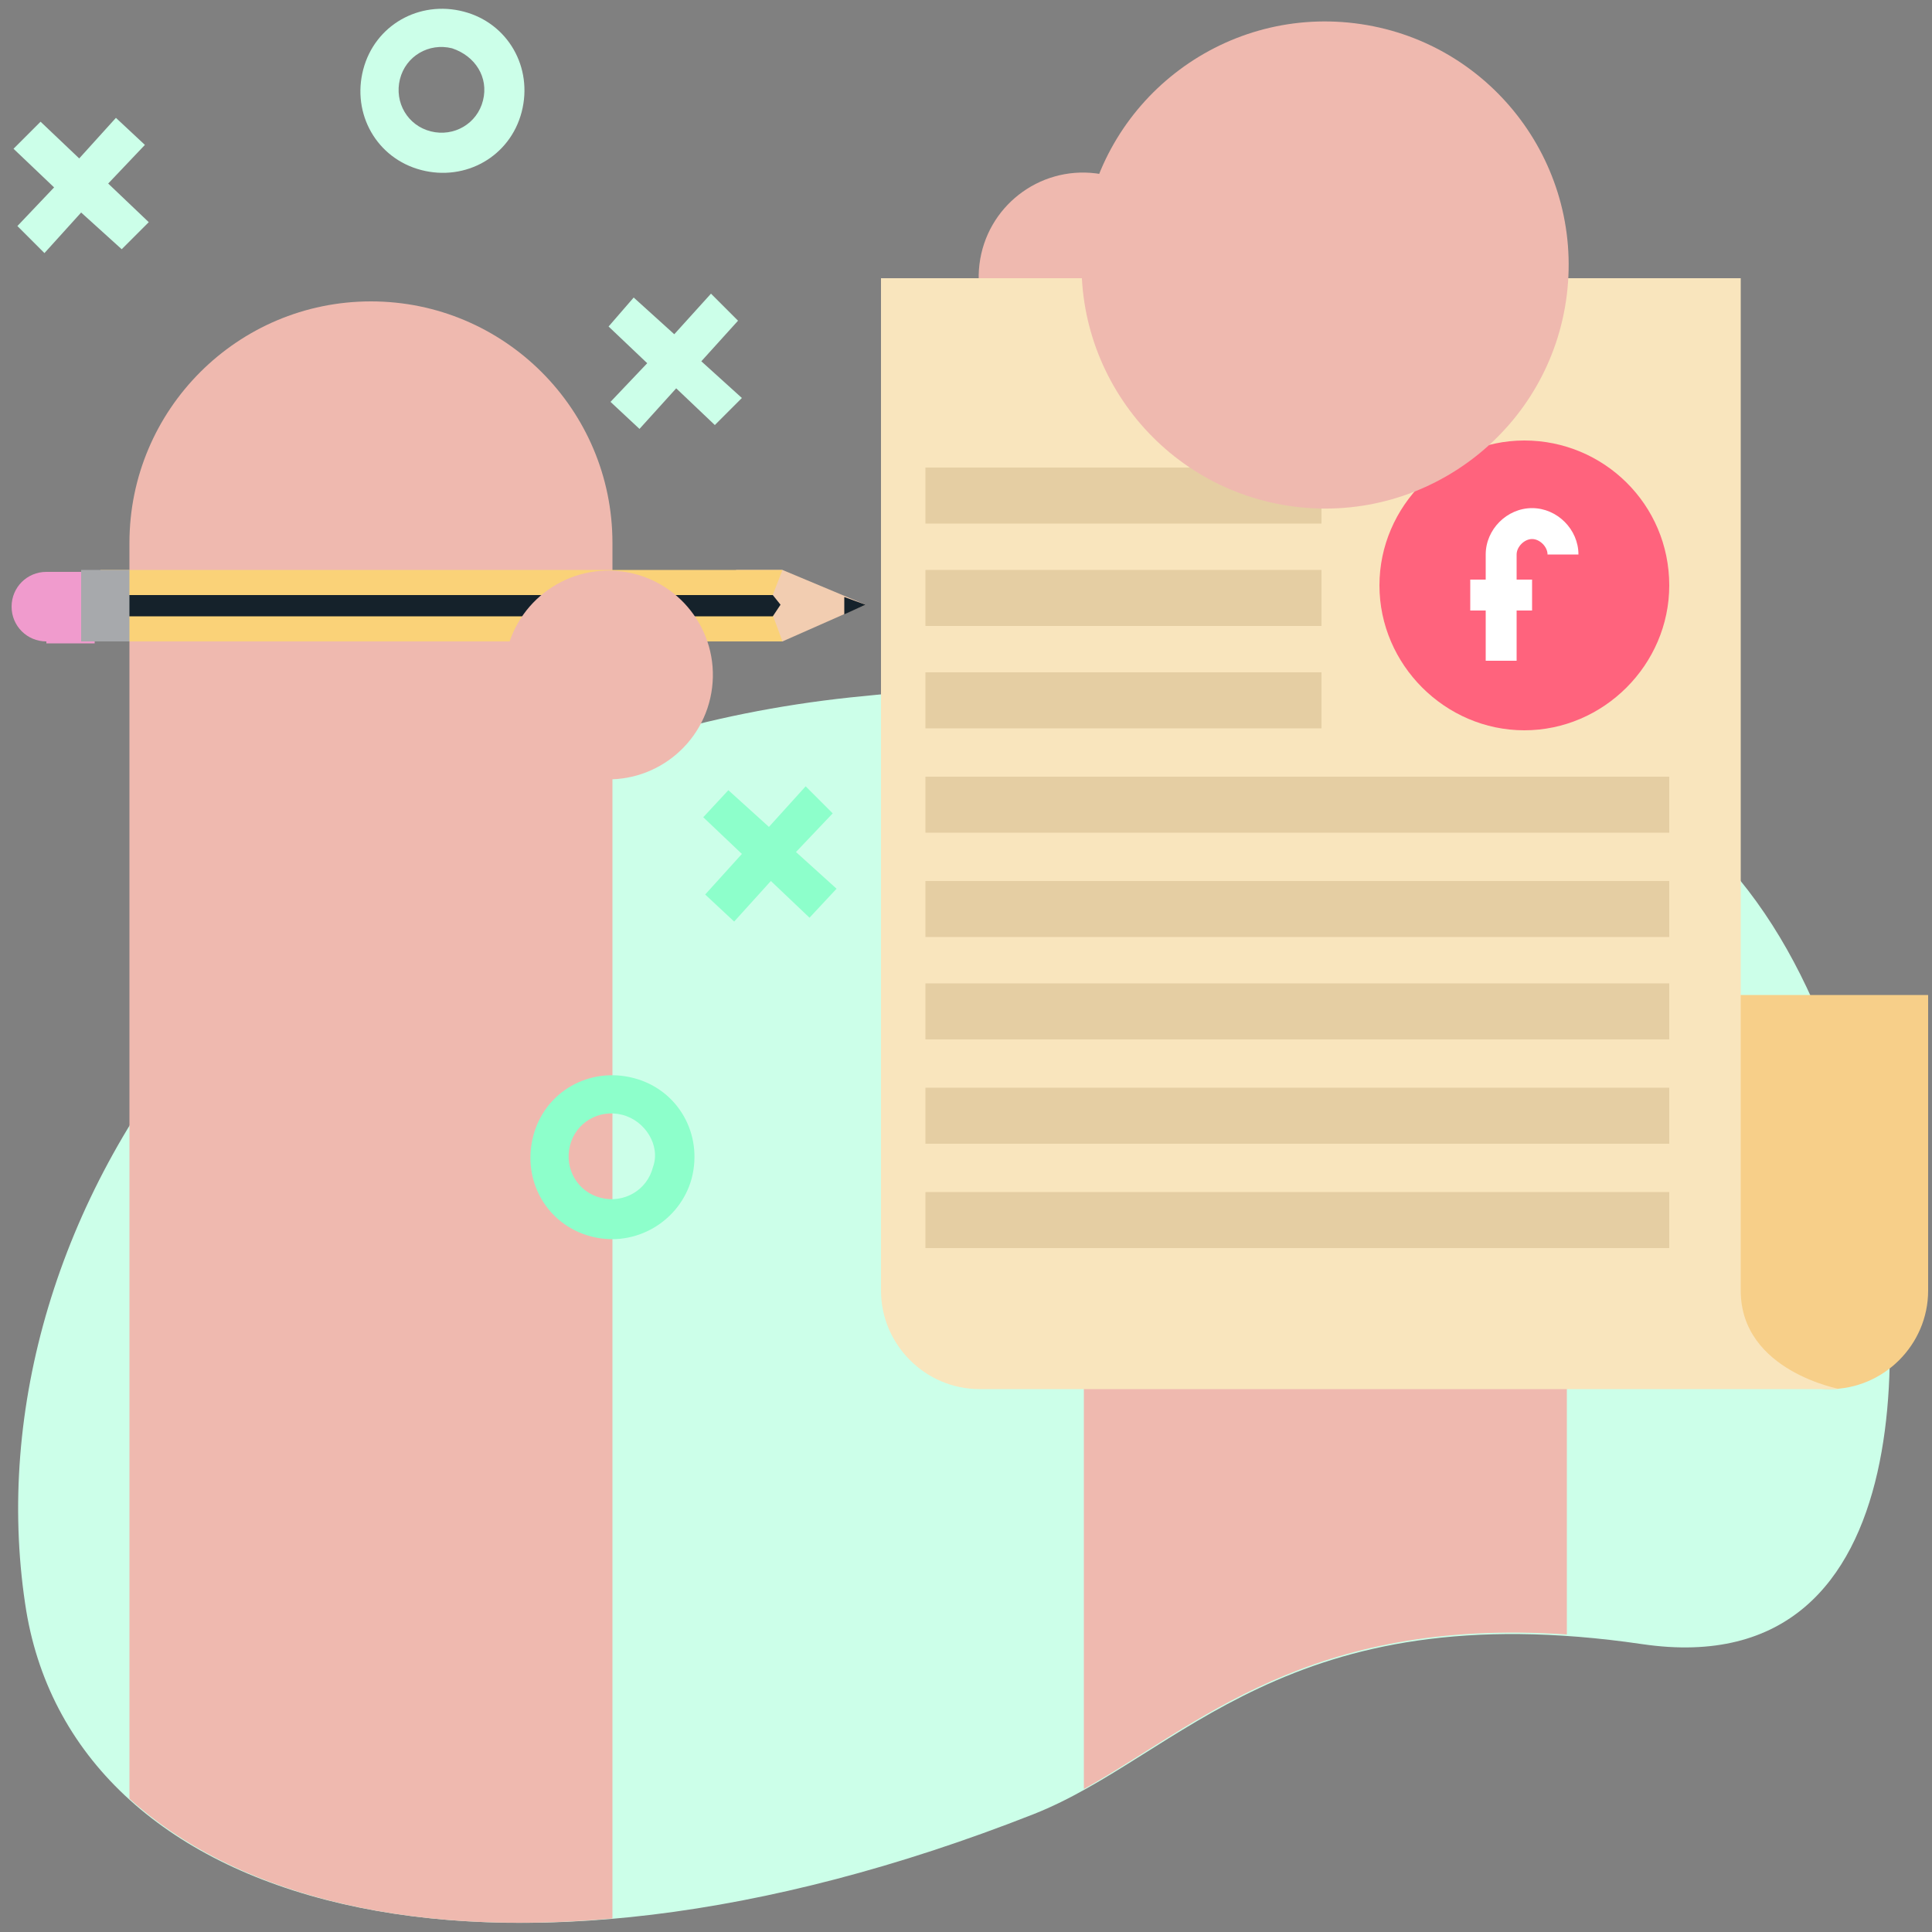 <?xml version="1.0" encoding="utf-8"?>
<!-- Generator: Adobe Illustrator 21.1.0, SVG Export Plug-In . SVG Version: 6.00 Build 0)  -->
<svg version="1.1" id="Layer_1" xmlns="http://www.w3.org/2000/svg" xmlns:xlink="http://www.w3.org/1999/xlink" x="0px" y="0px"
	 viewBox="0 0 100 100" style="enable-background:new 0 0 100 100;" xml:space="preserve">
<rect x="0" y="0" width="100" height="100" fill="#808080" stroke="none"/>
<style type="text/css">
	.st0{fill:#CCFFE9;}
	.st1{fill:#EFB9AF;}
	.st2{fill:#8DFFCB;}
	.st3{fill:#F09BCD;}
	.st4{fill:#F2CDB1;}
	.st5{fill:#FAD278;}
	.st6{fill:#15222B;}
	.st7{fill:#A7A9AC;}
	.st8{fill:#F7CF89;}
	.st9{fill:#F9E5BD;}
	.st10{fill:#E5CEA3;}
	.st11{fill:#FF637D;}
	.st12{fill:#FFFFFF;}
</style>
<g>
	<path class="st0" d="M85,85.1c15,2.2,13.6-17.5,11.6-25.2c-4.5-16.8-12.5-28-52.6-23.8C14.1,39.3-1.7,62.9,1.3,83
		c2.3,15.8,24,22,52.2,10.9C61.1,90.9,66.6,82.4,85,85.1z"/>
</g>
<ellipse transform="matrix(0.122 -0.993 0.993 0.122 34.928 68.186)" class="st1" cx="56" cy="14.4" rx="5.4" ry="5.4"/>
<g>
	<path class="st1" d="M68.6,1.2c-6.9,0-12.5,5.6-12.5,12.5v78.9c5.9-3.3,11.6-8.9,25-8V13.7C81.1,6.8,75.5,1.2,68.6,1.2z"/>
	<path class="st1" d="M19.2,15.6c-6.9,0-12.5,5.6-12.5,12.5v65c5.3,4.8,14,7.2,25,6.2V28.1C31.7,21.2,26.1,15.6,19.2,15.6z"/>
</g>
<ellipse transform="matrix(0.993 -0.122 0.122 0.993 -2.409 7.022)" class="st1" cx="56.3" cy="23.2" rx="5.4" ry="5.4"/>
<polygon class="st0" points="38.4,20.6 36.3,18.7 38.2,16.6 36.8,15.2 34.9,17.3 32.8,15.4 31.5,16.9 33.5,18.8 31.6,20.8 
	33.1,22.2 35,20.1 37,22 "/>
<path class="st0" d="M21.8,8.8c-2.3-0.6-3.6-2.9-3-5.2c0.6-2.3,2.9-3.6,5.2-3s3.6,2.9,3,5.2C26.4,8.1,24.1,9.4,21.8,8.8z M23.4,2.5
	c-1.2-0.3-2.4,0.4-2.7,1.6s0.4,2.4,1.6,2.7c1.2,0.3,2.4-0.4,2.7-1.6S24.6,2.9,23.4,2.5z"/>
<path class="st2" d="M30.6,64c-2.3-0.6-3.6-2.9-3-5.2c0.6-2.3,2.9-3.6,5.2-3c2.3,0.6,3.6,2.9,3,5.2C35.2,63.2,32.9,64.6,30.6,64z
	 M32.2,57.7c-1.2-0.3-2.4,0.4-2.7,1.6s0.4,2.4,1.6,2.7c1.2,0.3,2.4-0.4,2.7-1.6C34.2,59.3,33.4,58,32.2,57.7z"/>
<polygon class="st0" points="7.7,11.5 5.6,9.5 7.5,7.5 6,6.1 4.1,8.2 2.1,6.3 0.7,7.7 2.8,9.7 0.9,11.7 2.3,13.1 4.2,11 6.3,12.9 
	"/>
<polygon class="st2" points="43.3,46 41.2,44.1 43.1,42.1 41.7,40.7 39.8,42.8 37.7,40.9 36.4,42.3 38.4,44.2 36.5,46.3 38,47.7 
	39.9,45.6 41.9,47.5 "/>
<g>
	<path class="st3" d="M2.4,33.2c-1,0-1.8-0.8-1.8-1.8c0-1,0.8-1.8,1.8-1.8h2.5v3.7H2.4z"/>
	<polygon class="st4" points="40.5,33.2 38.1,33.2 38.1,29.5 40.5,29.5 44.8,31.3 	"/>
	<polygon class="st5" points="5.2,33.2 40.5,33.2 39.8,31.3 40.5,29.5 5.2,29.5 	"/>
	<polygon class="st6" points="6.2,31.9 40,31.9 40.4,31.3 40,30.8 6.2,30.8 	"/>
	<rect x="4.2" y="29.5" class="st7" width="2.5" height="3.7"/>
	<ellipse transform="matrix(0.122 -0.993 0.993 0.122 -7.003 61.958)" class="st1" cx="31.5" cy="34.9" rx="5.4" ry="5.4"/>
	<polygon class="st6" points="43.7,31.8 44.8,31.3 43.7,30.9 	"/>
</g>
<path class="st8" d="M89.6,66.8c0,2.8,2.3,5.1,5.1,5.1c2.8,0,5.1-2.3,5.1-5.1V51.5H89.6V66.8z"/>
<path class="st9" d="M90.1,66.8V14.4H45.6v52.4c0,2.8,2.3,5.1,5.1,5.1h44.5C95.3,71.9,90.1,71,90.1,66.8z"/>
<rect x="47.9" y="61.7" class="st10" width="38.5" height="2.9"/>
<rect x="47.9" y="56.3" class="st10" width="38.5" height="2.9"/>
<rect x="47.9" y="50.9" class="st10" width="38.5" height="2.9"/>
<rect x="47.9" y="45.6" class="st10" width="38.5" height="2.9"/>
<rect x="47.9" y="40.2" class="st10" width="38.5" height="2.9"/>
<rect x="47.9" y="34.8" class="st10" width="20.5" height="2.9"/>
<rect x="47.9" y="29.5" class="st10" width="20.5" height="2.9"/>
<rect x="47.9" y="24.2" class="st10" width="20.5" height="2.9"/>
<path class="st11" d="M78.9,22.8c-4.1,0-7.5,3.4-7.5,7.5c0,4.1,3.4,7.5,7.5,7.5s7.5-3.4,7.5-7.5C86.4,26.1,83,22.8,78.9,22.8
	L78.9,22.8z"/>
<ellipse transform="matrix(0.122 -0.993 0.993 0.122 46.614 80.165)" class="st1" cx="68.6" cy="13.7" rx="12.6" ry="12.6"/>
<path class="st12" d="M79.3,26.3c-1.3,0-2.4,1.1-2.4,2.4l0,1.3l-0.8,0l0,1.6l0.8,0l0,2.6l1.6,0l0-2.6l0.8,0l0-1.6l-0.8,0l0-1.3
	c0-0.4,0.4-0.8,0.8-0.8c0.4,0,0.8,0.4,0.8,0.8l1.6,0C81.7,27.4,80.6,26.3,79.3,26.3z"/>
</svg>
